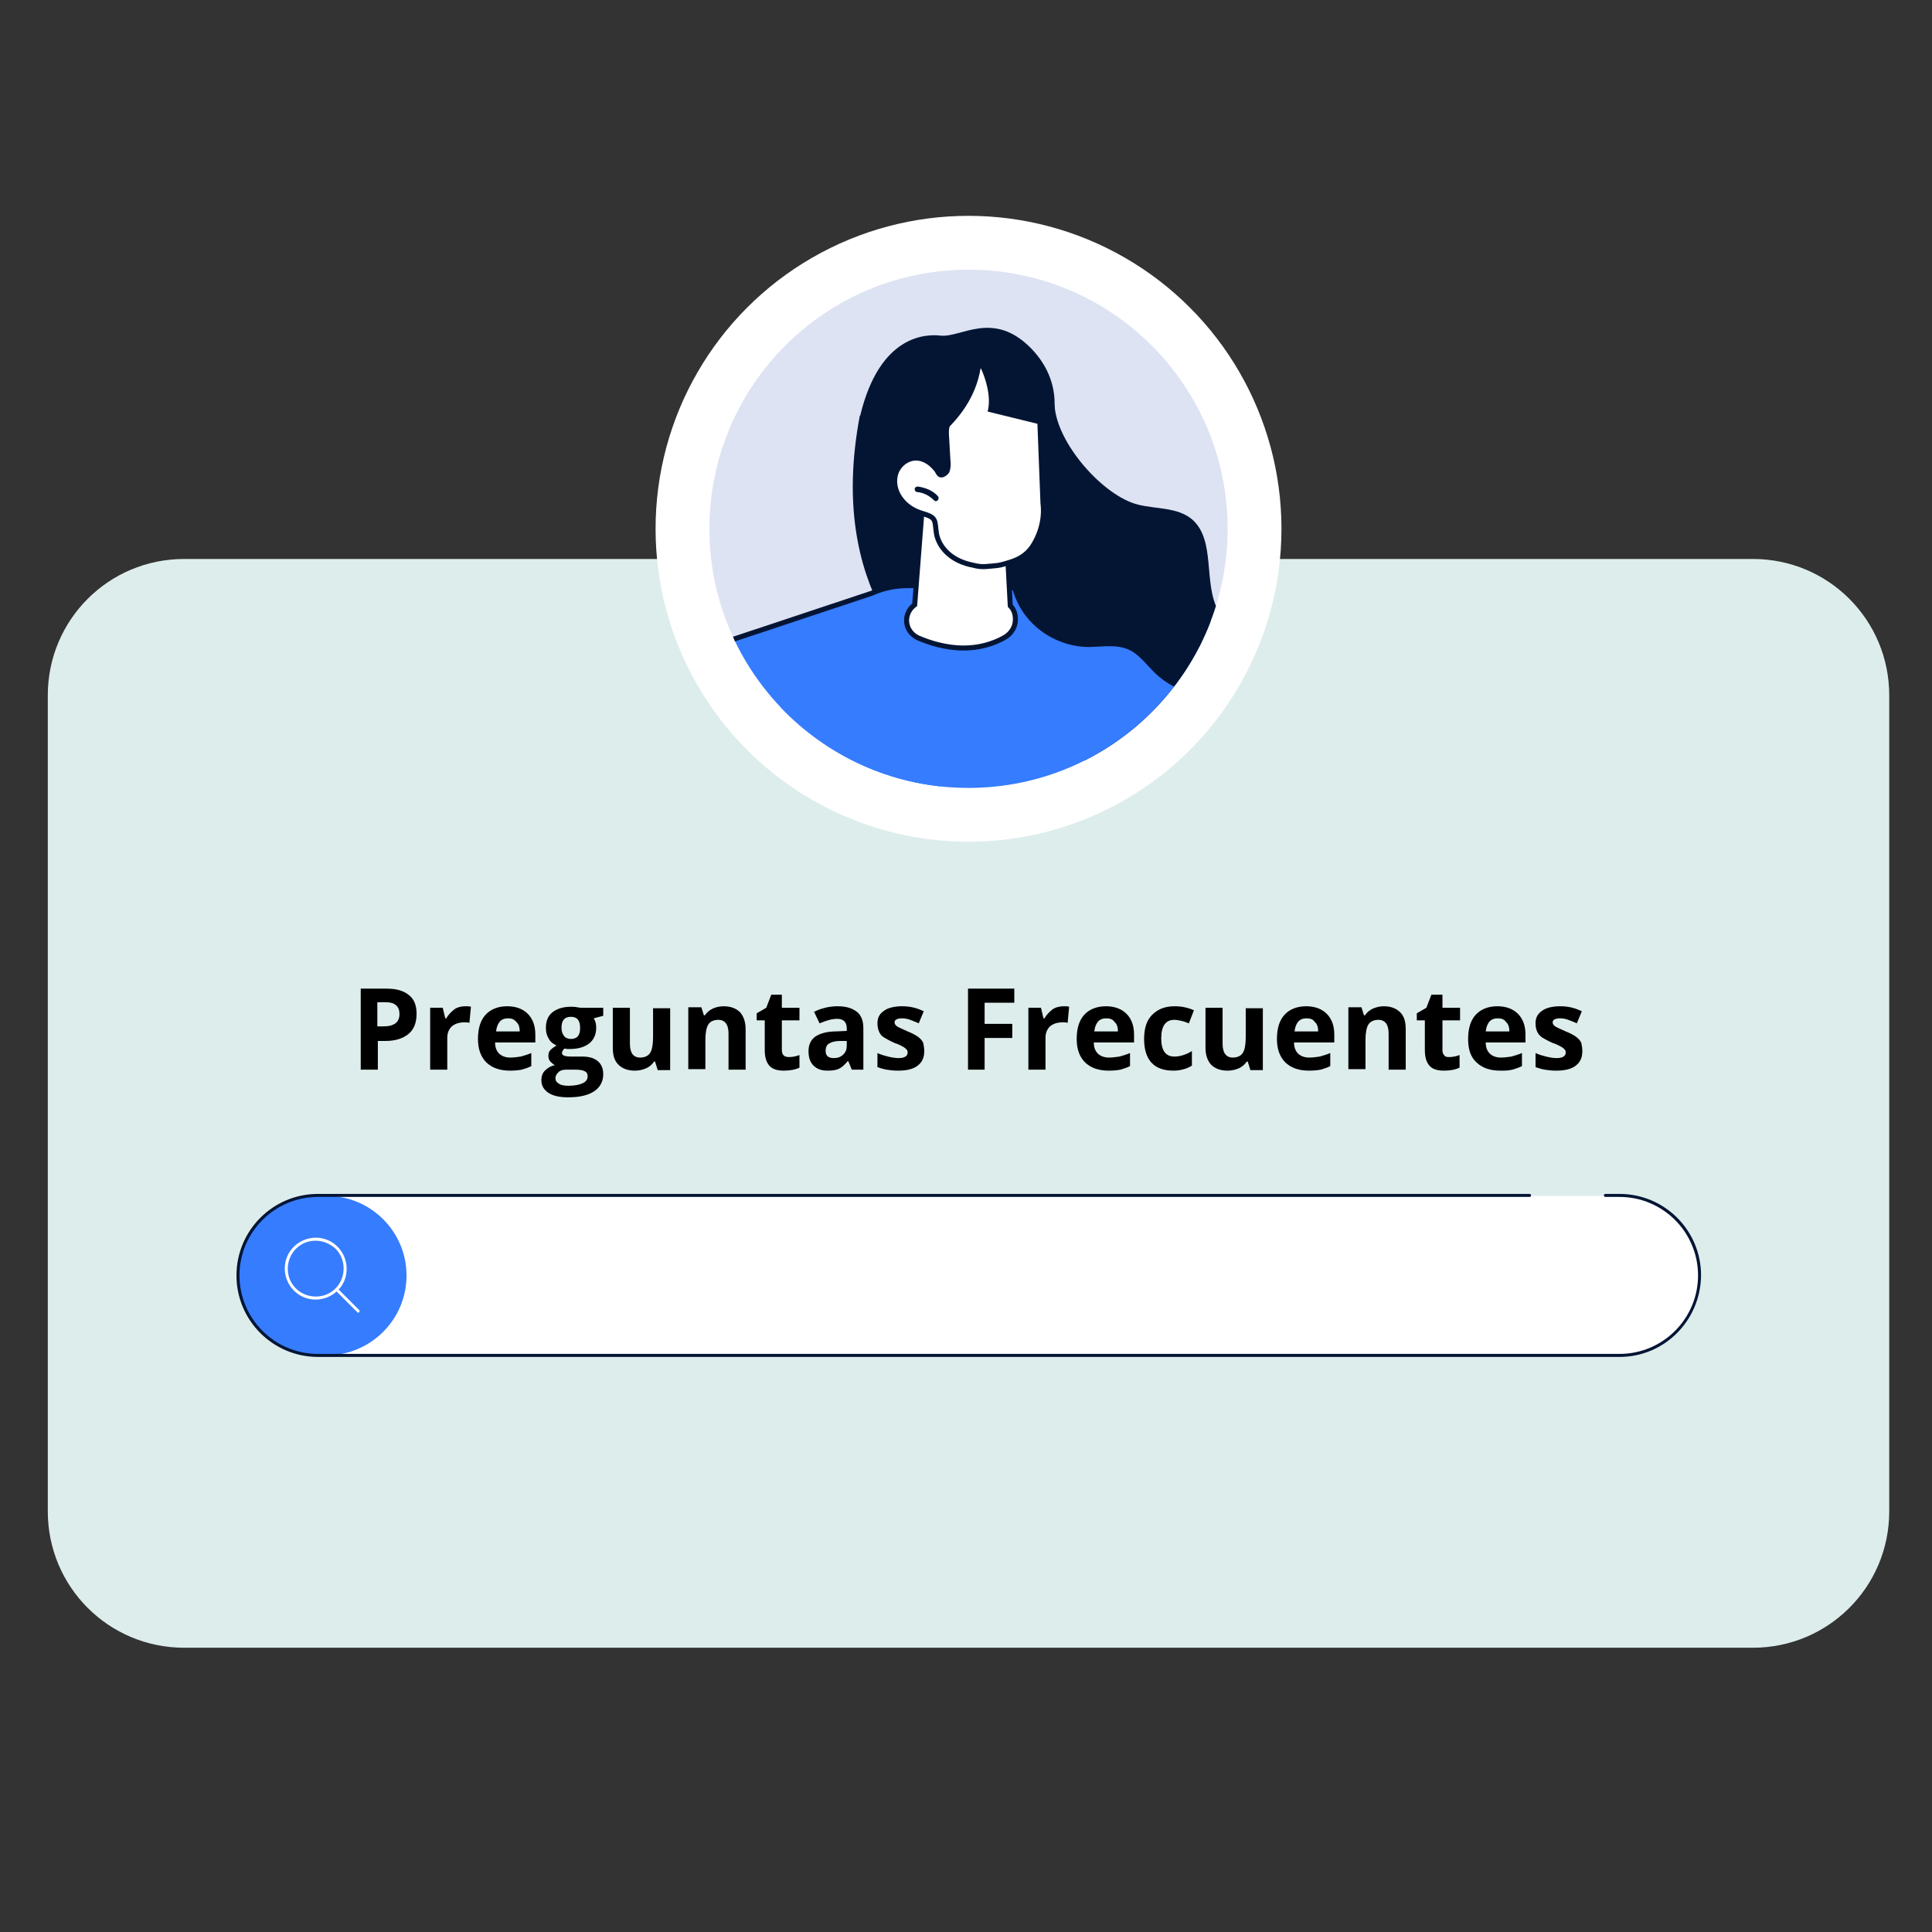 <?xml version="1.0" encoding="utf-8"?>
<!-- Generator: Adobe Illustrator 27.4.1, SVG Export Plug-In . SVG Version: 6.00 Build 0)  -->
<svg version="1.1" id="Capa_1" xmlns="http://www.w3.org/2000/svg" xmlns:xlink="http://www.w3.org/1999/xlink" x="0px" y="0px"
	 viewBox="0 0 384 384" style="enable-background:new 0 0 384 384;" xml:space="preserve">
<rect x="0" y="0" width="384" height="384" fill="#333333" stroke="none"/>
<style type="text/css">
	.st0{fill:#DDEDEC;}
	.st1{fill:#FFFFFF;}
	.st2{fill:#DDE3F2;}
	.st3{enable-background:new    ;}
	.st4{fill:#367CFF;}
	.st5{fill:#041534;}
	.st6{clip-path:url(#SVGID_00000160873799299922502630000007403343637759979684_);}
	.st7{fill:#367CFF;stroke:#041534;stroke-miterlimit:10;}
	.st8{fill:#FFFFFF;stroke:#041534;stroke-miterlimit:10;}
</style>
<path class="st0" d="M348.4,327.5H36.6c-15,0-27.1-12.1-27.1-27.1V138.2c0-15,12.1-27.1,27.1-27.1h311.8c15,0,27.1,12.1,27.1,27.1
	v162.2C375.5,315.4,363.4,327.5,348.4,327.5z"/>
<g>
	<circle class="st1" cx="192.5" cy="105.1" r="62.2"/>
	<circle class="st2" cx="192.5" cy="105.1" r="51.5"/>
</g>
<g class="st3">
	<path d="M82.8,201.5c0,1.7-0.5,3.1-1.6,4c-1.1,0.9-2.6,1.4-4.6,1.4h-1.5v5.7h-3.4v-16.1h5.1c2,0,3.4,0.4,4.5,1.3
		C82.3,198.6,82.8,199.8,82.8,201.5z M75.1,204h1.1c1.1,0,1.8-0.2,2.4-0.6c0.5-0.4,0.8-1,0.8-1.8c0-0.8-0.2-1.4-0.7-1.8
		c-0.4-0.4-1.1-0.6-2.1-0.6h-1.6V204z"/>
	<path d="M92.5,200c0.5,0,0.8,0,1.1,0.1l-0.3,3.2c-0.3-0.1-0.6-0.1-1-0.1c-1.1,0-1.9,0.3-2.5,0.8c-0.6,0.6-0.9,1.3-0.9,2.3v6.3h-3.4
		v-12.3h2.5l0.5,2.1h0.2c0.4-0.7,0.9-1.2,1.5-1.7S91.7,200,92.5,200z"/>
	<path d="M101.4,212.8c-2,0-3.5-0.5-4.7-1.6c-1.1-1.1-1.7-2.6-1.7-4.7c0-2.1,0.5-3.7,1.5-4.8c1-1.1,2.5-1.7,4.3-1.7
		c1.7,0,3.1,0.5,4.1,1.5c1,1,1.5,2.4,1.5,4.1v1.6h-8c0,1,0.3,1.7,0.8,2.2c0.5,0.5,1.3,0.8,2.2,0.8c0.7,0,1.4-0.1,2.1-0.2
		c0.7-0.2,1.4-0.4,2.1-0.7v2.6c-0.6,0.3-1.2,0.5-1.9,0.7C103.2,212.7,102.4,212.8,101.4,212.8z M101,202.4c-0.7,0-1.3,0.2-1.7,0.7
		c-0.4,0.5-0.6,1.1-0.7,1.9h4.7c0-0.8-0.2-1.5-0.7-1.9C102.2,202.6,101.7,202.4,101,202.4z"/>
	<path d="M119.9,200.2v1.7l-1.9,0.5c0.4,0.6,0.5,1.2,0.5,1.9c0,1.3-0.5,2.4-1.4,3.1c-0.9,0.7-2.2,1.1-3.8,1.1l-0.6,0l-0.5-0.1
		c-0.3,0.3-0.5,0.6-0.5,0.9c0,0.5,0.6,0.7,1.9,0.7h2.1c1.4,0,2.4,0.3,3.1,0.9c0.7,0.6,1.1,1.4,1.1,2.6c0,1.4-0.6,2.6-1.8,3.4
		c-1.2,0.8-2.9,1.2-5.2,1.2c-1.7,0-3-0.3-3.9-0.9c-0.9-0.6-1.4-1.4-1.4-2.5c0-0.7,0.2-1.4,0.7-1.9s1.1-0.9,2-1.1
		c-0.3-0.1-0.6-0.4-0.9-0.7c-0.3-0.3-0.4-0.7-0.4-1.1c0-0.5,0.1-0.9,0.4-1.2c0.3-0.3,0.7-0.6,1.2-0.9c-0.6-0.3-1.2-0.7-1.5-1.3
		c-0.4-0.6-0.6-1.3-0.6-2.2c0-1.3,0.4-2.4,1.3-3.1s2.1-1.1,3.7-1.1c0.3,0,0.8,0,1.2,0.1c0.5,0.1,0.8,0.1,0.9,0.1H119.9z
		 M110.4,214.3c0,0.5,0.2,0.8,0.7,1.1c0.4,0.3,1.1,0.4,1.9,0.4c1.2,0,2.2-0.2,2.8-0.5c0.7-0.3,1-0.8,1-1.4c0-0.5-0.2-0.8-0.6-1
		c-0.4-0.2-1-0.3-1.9-0.3h-1.7c-0.6,0-1.1,0.1-1.5,0.4C110.6,213.5,110.4,213.8,110.4,214.3z M111.6,204.3c0,0.7,0.2,1.2,0.5,1.6
		c0.3,0.4,0.8,0.6,1.4,0.6c0.6,0,1.1-0.2,1.4-0.6s0.4-0.9,0.4-1.6c0-1.5-0.6-2.2-1.8-2.2C112.2,202.1,111.6,202.8,111.6,204.3z"/>
	<path d="M130.7,212.6l-0.5-1.6h-0.2c-0.4,0.6-0.9,1-1.5,1.3c-0.7,0.3-1.4,0.5-2.3,0.5c-1.4,0-2.5-0.4-3.3-1.2s-1.1-1.9-1.1-3.3v-8
		h3.4v7.2c0,0.9,0.2,1.6,0.5,2s0.8,0.7,1.5,0.7c0.9,0,1.6-0.3,2-0.9c0.4-0.6,0.6-1.7,0.6-3.1v-5.8h3.4v12.3H130.7z"/>
	<path d="M148.2,212.6h-3.4v-7.2c0-0.9-0.2-1.6-0.5-2c-0.3-0.4-0.8-0.7-1.5-0.7c-0.9,0-1.6,0.3-2,0.9c-0.4,0.6-0.6,1.7-0.6,3.1v5.8
		h-3.4v-12.3h2.6l0.5,1.6h0.2c0.4-0.6,0.9-1,1.5-1.3s1.4-0.5,2.2-0.5c1.4,0,2.5,0.4,3.3,1.2c0.7,0.8,1.1,1.9,1.1,3.4V212.6z"/>
	<path d="M156.8,210.1c0.6,0,1.3-0.1,2.1-0.4v2.5c-0.8,0.4-1.9,0.6-3.1,0.6c-1.3,0-2.3-0.3-2.9-1c-0.6-0.7-0.9-1.7-0.9-3.1v-5.9
		h-1.6v-1.4l1.9-1.1l1-2.6h2.1v2.6h3.5v2.5h-3.5v5.9c0,0.5,0.1,0.8,0.4,1.1C156,210,156.4,210.1,156.8,210.1z"/>
	<path d="M169.3,212.6l-0.7-1.7h-0.1c-0.6,0.7-1.1,1.2-1.7,1.5c-0.6,0.3-1.4,0.4-2.3,0.4c-1.2,0-2.1-0.3-2.8-1c-0.7-0.7-1-1.6-1-2.9
		c0-1.3,0.5-2.3,1.4-2.9s2.3-1,4.1-1l2.1-0.1v-0.5c0-1.2-0.6-1.9-1.9-1.9c-1,0-2.1,0.3-3.5,0.9l-1.1-2.3c1.4-0.7,3-1.1,4.7-1.1
		c1.7,0,2.9,0.4,3.8,1.1c0.9,0.7,1.3,1.8,1.3,3.3v8.2H169.3z M168.3,206.9l-1.3,0c-1,0-1.7,0.2-2.2,0.5c-0.5,0.3-0.7,0.8-0.7,1.5
		c0,0.9,0.5,1.4,1.6,1.4c0.8,0,1.4-0.2,1.9-0.7s0.7-1,0.7-1.8V206.9z"/>
	<path d="M183.7,208.9c0,1.3-0.4,2.2-1.3,2.9c-0.9,0.7-2.2,1-3.9,1c-0.9,0-1.7-0.1-2.3-0.2c-0.6-0.1-1.2-0.3-1.8-0.5v-2.8
		c0.6,0.3,1.3,0.5,2.1,0.7c0.8,0.2,1.5,0.3,2.1,0.3c1.2,0,1.8-0.4,1.8-1.1c0-0.3-0.1-0.5-0.2-0.6c-0.2-0.2-0.4-0.4-0.8-0.6
		c-0.4-0.2-0.9-0.5-1.6-0.7c-0.9-0.4-1.6-0.8-2.1-1.1s-0.8-0.7-1-1.2s-0.3-1-0.3-1.6c0-1.1,0.4-1.9,1.3-2.5c0.8-0.6,2.1-0.9,3.6-0.9
		c1.5,0,2.9,0.3,4.3,1l-1,2.4c-0.6-0.3-1.2-0.5-1.7-0.7c-0.5-0.2-1.1-0.3-1.6-0.3c-1,0-1.5,0.3-1.5,0.8c0,0.3,0.2,0.6,0.5,0.8
		c0.3,0.2,1,0.5,2.1,1c1,0.4,1.7,0.8,2.1,1.1c0.4,0.3,0.8,0.7,1,1.2C183.6,207.8,183.7,208.3,183.7,208.9z"/>
	<path d="M195.8,212.6h-3.4v-16.1h9.2v2.8h-5.9v4.2h5.5v2.8h-5.5V212.6z"/>
	<path d="M211.4,200c0.5,0,0.8,0,1.1,0.1l-0.3,3.2c-0.3-0.1-0.6-0.1-1-0.1c-1.1,0-1.9,0.3-2.5,0.8c-0.6,0.6-0.9,1.3-0.9,2.3v6.3
		h-3.4v-12.3h2.5l0.5,2.1h0.2c0.4-0.7,0.9-1.2,1.5-1.7S210.7,200,211.4,200z"/>
	<path d="M220.4,212.8c-2,0-3.5-0.5-4.7-1.6c-1.1-1.1-1.7-2.6-1.7-4.7c0-2.1,0.5-3.7,1.5-4.8c1-1.1,2.5-1.7,4.3-1.7
		c1.7,0,3.1,0.5,4.1,1.5c1,1,1.5,2.4,1.5,4.1v1.6h-8c0,1,0.3,1.7,0.8,2.2c0.5,0.5,1.3,0.8,2.2,0.8c0.7,0,1.4-0.1,2.1-0.2
		c0.7-0.2,1.4-0.4,2.1-0.7v2.6c-0.6,0.3-1.2,0.5-1.9,0.7C222.2,212.7,221.4,212.8,220.4,212.8z M219.9,202.4c-0.7,0-1.3,0.2-1.7,0.7
		c-0.4,0.5-0.6,1.1-0.7,1.9h4.7c0-0.8-0.2-1.5-0.7-1.9C221.2,202.6,220.6,202.4,219.9,202.4z"/>
	<path d="M233.2,212.8c-3.8,0-5.8-2.1-5.8-6.3c0-2.1,0.5-3.7,1.6-4.8s2.5-1.7,4.5-1.7c1.4,0,2.7,0.3,3.8,0.8l-1,2.6
		c-0.5-0.2-1-0.4-1.5-0.5c-0.5-0.1-0.9-0.2-1.4-0.2c-1.7,0-2.6,1.2-2.6,3.7c0,2.4,0.9,3.6,2.6,3.6c0.6,0,1.2-0.1,1.8-0.3
		c0.6-0.2,1.1-0.4,1.7-0.8v2.9c-0.5,0.3-1.1,0.6-1.6,0.7C234.7,212.7,234,212.8,233.2,212.8z"/>
	<path d="M248.5,212.6L248,211h-0.2c-0.4,0.6-0.9,1-1.5,1.3c-0.7,0.3-1.4,0.5-2.3,0.5c-1.4,0-2.5-0.4-3.3-1.2
		c-0.7-0.8-1.1-1.9-1.1-3.3v-8h3.4v7.2c0,0.9,0.2,1.6,0.5,2c0.3,0.4,0.8,0.7,1.5,0.7c0.9,0,1.6-0.3,2-0.9c0.4-0.6,0.6-1.7,0.6-3.1
		v-5.8h3.4v12.3H248.5z"/>
	<path d="M260.2,212.8c-2,0-3.5-0.5-4.7-1.6c-1.1-1.1-1.7-2.6-1.7-4.7c0-2.1,0.5-3.7,1.5-4.8c1-1.1,2.5-1.7,4.3-1.7
		c1.7,0,3.1,0.5,4.1,1.5c1,1,1.5,2.4,1.5,4.1v1.6h-8c0,1,0.3,1.7,0.8,2.2c0.5,0.5,1.3,0.8,2.2,0.8c0.7,0,1.4-0.1,2.1-0.2
		c0.7-0.2,1.4-0.4,2.1-0.7v2.6c-0.6,0.3-1.2,0.5-1.9,0.7C262,212.7,261.1,212.8,260.2,212.8z M259.7,202.4c-0.7,0-1.3,0.2-1.7,0.7
		c-0.4,0.5-0.6,1.1-0.7,1.9h4.7c0-0.8-0.2-1.5-0.7-1.9C261,202.6,260.4,202.4,259.7,202.4z"/>
	<path d="M279.3,212.6H276v-7.2c0-0.9-0.2-1.6-0.5-2c-0.3-0.4-0.8-0.7-1.5-0.7c-0.9,0-1.6,0.3-2,0.9c-0.4,0.6-0.6,1.7-0.6,3.1v5.8
		h-3.4v-12.3h2.6l0.5,1.6h0.2c0.4-0.6,0.9-1,1.5-1.3c0.7-0.3,1.4-0.5,2.2-0.5c1.4,0,2.5,0.4,3.3,1.2s1.1,1.9,1.1,3.4V212.6z"/>
	<path d="M288,210.1c0.6,0,1.3-0.1,2.1-0.4v2.5c-0.8,0.4-1.9,0.6-3.1,0.6c-1.3,0-2.3-0.3-2.9-1c-0.6-0.7-0.9-1.7-0.9-3.1v-5.9h-1.6
		v-1.4l1.9-1.1l1-2.6h2.2v2.6h3.5v2.5h-3.5v5.9c0,0.5,0.1,0.8,0.4,1.1C287.2,210,287.5,210.1,288,210.1z"/>
	<path d="M298.2,212.8c-2,0-3.5-0.5-4.7-1.6s-1.7-2.6-1.7-4.7c0-2.1,0.5-3.7,1.5-4.8c1-1.1,2.5-1.7,4.3-1.7c1.7,0,3.1,0.5,4.1,1.5
		c1,1,1.5,2.4,1.5,4.1v1.6h-7.9c0,1,0.3,1.7,0.8,2.2c0.5,0.5,1.3,0.8,2.2,0.8c0.7,0,1.4-0.1,2.1-0.2c0.7-0.2,1.4-0.4,2.1-0.7v2.6
		c-0.6,0.3-1.2,0.5-1.9,0.7S299.1,212.8,298.2,212.8z M297.7,202.4c-0.7,0-1.3,0.2-1.7,0.7c-0.4,0.5-0.6,1.1-0.7,1.9h4.7
		c0-0.8-0.2-1.5-0.7-1.9C299,202.6,298.4,202.4,297.7,202.4z"/>
	<path d="M314.5,208.9c0,1.3-0.4,2.2-1.3,2.9c-0.9,0.7-2.2,1-3.9,1c-0.9,0-1.7-0.1-2.3-0.2c-0.6-0.1-1.2-0.3-1.8-0.5v-2.8
		c0.6,0.3,1.3,0.5,2.1,0.7c0.8,0.2,1.5,0.3,2.1,0.3c1.2,0,1.8-0.4,1.8-1.1c0-0.3-0.1-0.5-0.2-0.6c-0.2-0.2-0.4-0.4-0.8-0.6
		c-0.4-0.2-0.9-0.5-1.6-0.7c-0.9-0.4-1.6-0.8-2.1-1.1c-0.4-0.3-0.8-0.7-1-1.2s-0.3-1-0.3-1.6c0-1.1,0.4-1.9,1.3-2.5
		c0.8-0.6,2.1-0.9,3.6-0.9c1.5,0,2.9,0.3,4.3,1l-1,2.4c-0.6-0.3-1.2-0.5-1.7-0.7c-0.5-0.2-1.1-0.3-1.6-0.3c-1,0-1.5,0.3-1.5,0.8
		c0,0.3,0.2,0.6,0.5,0.8c0.3,0.2,1,0.5,2.1,1c1,0.4,1.7,0.8,2.1,1.1c0.4,0.3,0.8,0.7,1,1.2C314.4,207.8,314.5,208.3,314.5,208.9z"/>
</g>
<g>
	<path id="Trazado_6144_00000055685370680139747290000004728849268603181199_" class="st1" d="M337.7,253.5
		c0,8.8-7.1,15.9-15.8,15.9l0,0H63.2c-8.8,0-15.9-7.1-15.9-15.8c0-8.8,7.1-15.9,15.8-15.9l0,0h258.7
		C330.6,237.7,337.7,244.8,337.7,253.5L337.7,253.5"/>
	<path id="Trazado_6146_00000136401588043407286530000005906834200346044037_" class="st4" d="M80.8,253.5c0,8.8-7.1,15.8-15.8,15.9
		l0,0h-1.8c-8.8,0-15.9-7.1-15.9-15.8c0-8.8,7.1-15.9,15.8-15.9l0,0H65C73.7,237.7,80.8,244.8,80.8,253.5L80.8,253.5"/>
	<path id="Trazado_6147_00000006706092256313060870000008672286850079419044_" class="st5" d="M321.9,269.7H63.2
		c-8.9,0-16.2-7.2-16.2-16.2c0-8.9,7.2-16.2,16.2-16.2l0,0H304c0.2,0,0.3,0.1,0.3,0.3s-0.1,0.3-0.3,0.3H63.2
		c-8.6,0-15.6,7-15.6,15.6s7,15.6,15.6,15.6h258.7c8.6,0,15.6-7,15.6-15.6s-7-15.6-15.6-15.6l0,0h-2.8c-0.2,0-0.3-0.1-0.3-0.3
		s0.1-0.3,0.3-0.3h2.8c8.9,0,16.2,7.2,16.2,16.2C338,262.5,330.8,269.7,321.9,269.7"/>
	<path id="Trazado_6148_00000076584926967855090410000011693176932701043388_" class="st1" d="M62.7,258.3c-3.4,0-6.1-2.8-6.1-6.2
		s2.8-6.1,6.2-6.1s6.1,2.8,6.1,6.2c0,1.6-0.6,3.2-1.8,4.3C65.9,257.7,64.3,258.3,62.7,258.3 M62.7,246.6c-3.1,0-5.5,2.5-5.5,5.6
		s2.5,5.5,5.6,5.5c3.1,0,5.5-2.5,5.5-5.6c0-1.5-0.6-2.9-1.6-3.9C65.6,247.2,64.2,246.6,62.7,246.6"/>
	<path id="Trazado_6149_00000101789537619322678870000006512233624053648023_" class="st1" d="M71.2,260.9c-0.1,0-0.2,0-0.2-0.1
		l-4.3-4.3c-0.1-0.1-0.1-0.3,0-0.4s0.3-0.1,0.4,0l4.3,4.3c0.1,0.1,0.1,0.3,0,0.4S71.3,260.9,71.2,260.9"/>
</g>
<g>
	<g>
		<defs>
			<circle id="SVGID_1_" cx="192.5" cy="105.1" r="51.5"/>
		</defs>
		<clipPath id="SVGID_00000074443748497259194240000010275737621328585608_">
			<use xlink:href="#SVGID_1_"  style="overflow:visible;"/>
		</clipPath>
		<g style="clip-path:url(#SVGID_00000074443748497259194240000010275737621328585608_);">
			<g>
				<path class="st5" d="M209.6,80.5c0.4,7.6,9.7,18.1,16.6,19.8c3.6,0.9,7.8,0.5,10.7,2.9c4.9,4.2,2.1,12.9,5.4,18.5
					c2.1,3.5,6.1,5.2,8.4,8.4c3.8,5.5,1.3,13.7-4,17.8c-5.2,4.1-12.2,4.8-18.8,4.7c-14.4-0.4-29.2-5-39.6-15.2
					c-4.9-4.8-24.1-19.6-17.4-54.8"/>
			</g>
			<g>
				<path class="st7" d="M261.7,135l-54.8-16.3c-4.5-1.9-8-2.4-8-2.4l-18.5,0.1c-2.5,0-4.9,0.5-7.1,1.5l-49.9,16.6
					c-3.7,1.2-6.2,5-6.2,9.3l0,0c0,5.3,3.8,9.6,8.6,9.6h23c-0.1,0.2-0.1,0.3-0.1,0.3l79.7,13.5l0.4-13.2l30.6,0.1
					c4.7,0,8.6-4.4,8.6-9.7C267.9,140,265.4,136.2,261.7,135z"/>
				<g>
					<g>
						<path class="st4" d="M123.3,152.4c0,0,62.8,27.6,62.4,26.9c-0.3-0.6,9.9-18.8,9.9-18.8l-50.8-25.1L123.3,152.4z"/>
					</g>
				</g>
			</g>
			<g>
				<g>
					<path class="st1" d="M184.1,98.3l-1.7,22.2c-2.3,1.4-2,4.7,0.4,5.8c4,1.8,10.8,3.6,16.9-0.4c1.8-1.2,2.1-3.8,0.5-5.3l-0.9-17.2
						L184.1,98.3z"/>
					<path class="st8" d="M191.5,128.8c-3.6,0-6.9-1.1-9-2c-1.3-0.6-2.2-1.8-2.3-3.2c-0.1-1.3,0.5-2.6,1.6-3.4l1.7-21.9
						c0-0.2,0.1-0.3,0.3-0.4c0.1-0.1,0.3-0.1,0.5-0.1l15.2,5.1c0.2,0.1,0.4,0.3,0.4,0.5l0.9,17c0.8,0.8,1.1,1.9,1,3.1
						s-0.8,2.3-1.8,3C197.2,128.2,194.2,128.8,191.5,128.8z M182.4,120.5L182.4,120.5L182.4,120.5z"/>
				</g>
				<g>
					<path class="st8" d="M192.8,112.2c-0.5-0.1-1.1-0.3-1.6-0.5c-2.8-1.1-4.7-3.3-5.1-5.8c0-0.3-0.1-0.6-0.1-0.9
						c-0.1-0.8-0.1-1.5-0.6-2c-0.4-0.4-1-0.6-1.6-0.8l-0.3-0.1c-1.8-0.5-3.2-1.4-4.2-2.6c-1.2-1.4-1.7-3.2-1.4-4.8
						c0.3-1.8,1.8-3.3,3.5-3.6c1.6-0.3,3.3,0.5,4.6,2.1c0.2,0.2,0.3,0.4,0.4,0.6c0.3,0.5,0.4,0.6,0.7,0.6c0.4,0,0.9-0.4,1.1-0.7
						c0.3-0.7,0.3-1.5,0.2-2.3l-0.3-5.2c0-0.8,0-1.5,0.5-2.2c0.8-1-0.8-15.5,0-15.4c4.7,0.8,17.7,2.2,17.2,12.7c0,0.2,0.4-0.1,0.5,0
						c0.2,0.1,0.3,0.2,0.3,0.4l0.7,18.3c0.4,3.1-0.5,6.3-2.2,8.8c-1.2,1.7-2.9,2.5-4.2,2.9c-1.6,0.5-2.2,0.7-3.7,0.8
						C195.2,112.7,194.8,112.7,192.8,112.2z M181.5,91.8L181.5,91.8L181.5,91.8z"/>
				</g>
				<path class="st5" d="M185.9,99.6c-0.1,0-0.2-0.1-0.3-0.2c-0.9-0.9-2.1-1.5-3.3-1.6c-0.3,0-0.5-0.3-0.5-0.6
					c0-0.3,0.3-0.5,0.6-0.5c1.5,0.2,3,0.8,4,1.9c0.2,0.2,0.2,0.6,0,0.8C186.3,99.6,186.1,99.6,185.9,99.6z"/>
			</g>
			<g>
				<g>
					<g>
						<g>
							<path class="st5" d="M171.3,87.9L171.3,87.9c0,6.7-1.8,24.3,10.4,26.7l-7.1-19.8l6.6-4.5c0,0,11.8-5.5,13.7-17.1l0.1,0.1
								c0.8,1.7,2.1,5.5,1.3,8.5l11,2.7l1.3,1.2c0,0,3.9-8.6-3.6-16.4c-7.6-7.8-14-2.1-18.1-2.6c-2.7-0.3-12-0.3-15.9,15.8
								L171.3,87.9z"/>
						</g>
					</g>
				</g>
			</g>
			<g>
				<path class="st5" d="M200.7,114.1c0.3,3.9,2.1,7.6,4.9,10.2c2.8,2.6,6.6,4.2,10.5,4.3c2.8,0,5.7-0.6,8.2,0.5
					c2.2,1,3.6,3.1,5.4,4.8c4.1,3.9,10.4,5.4,15.7,3.6c2.3-0.8,5.9-2.4,6.3-4.8c0.3-1.8-1.9-3.6-3.2-4.9c-1.3-1.3-3-2.1-4.6-2.9
					c-13.4-6.3-27.7-10.9-42.5-11.6"/>
			</g>
		</g>
	</g>
</g>
</svg>
